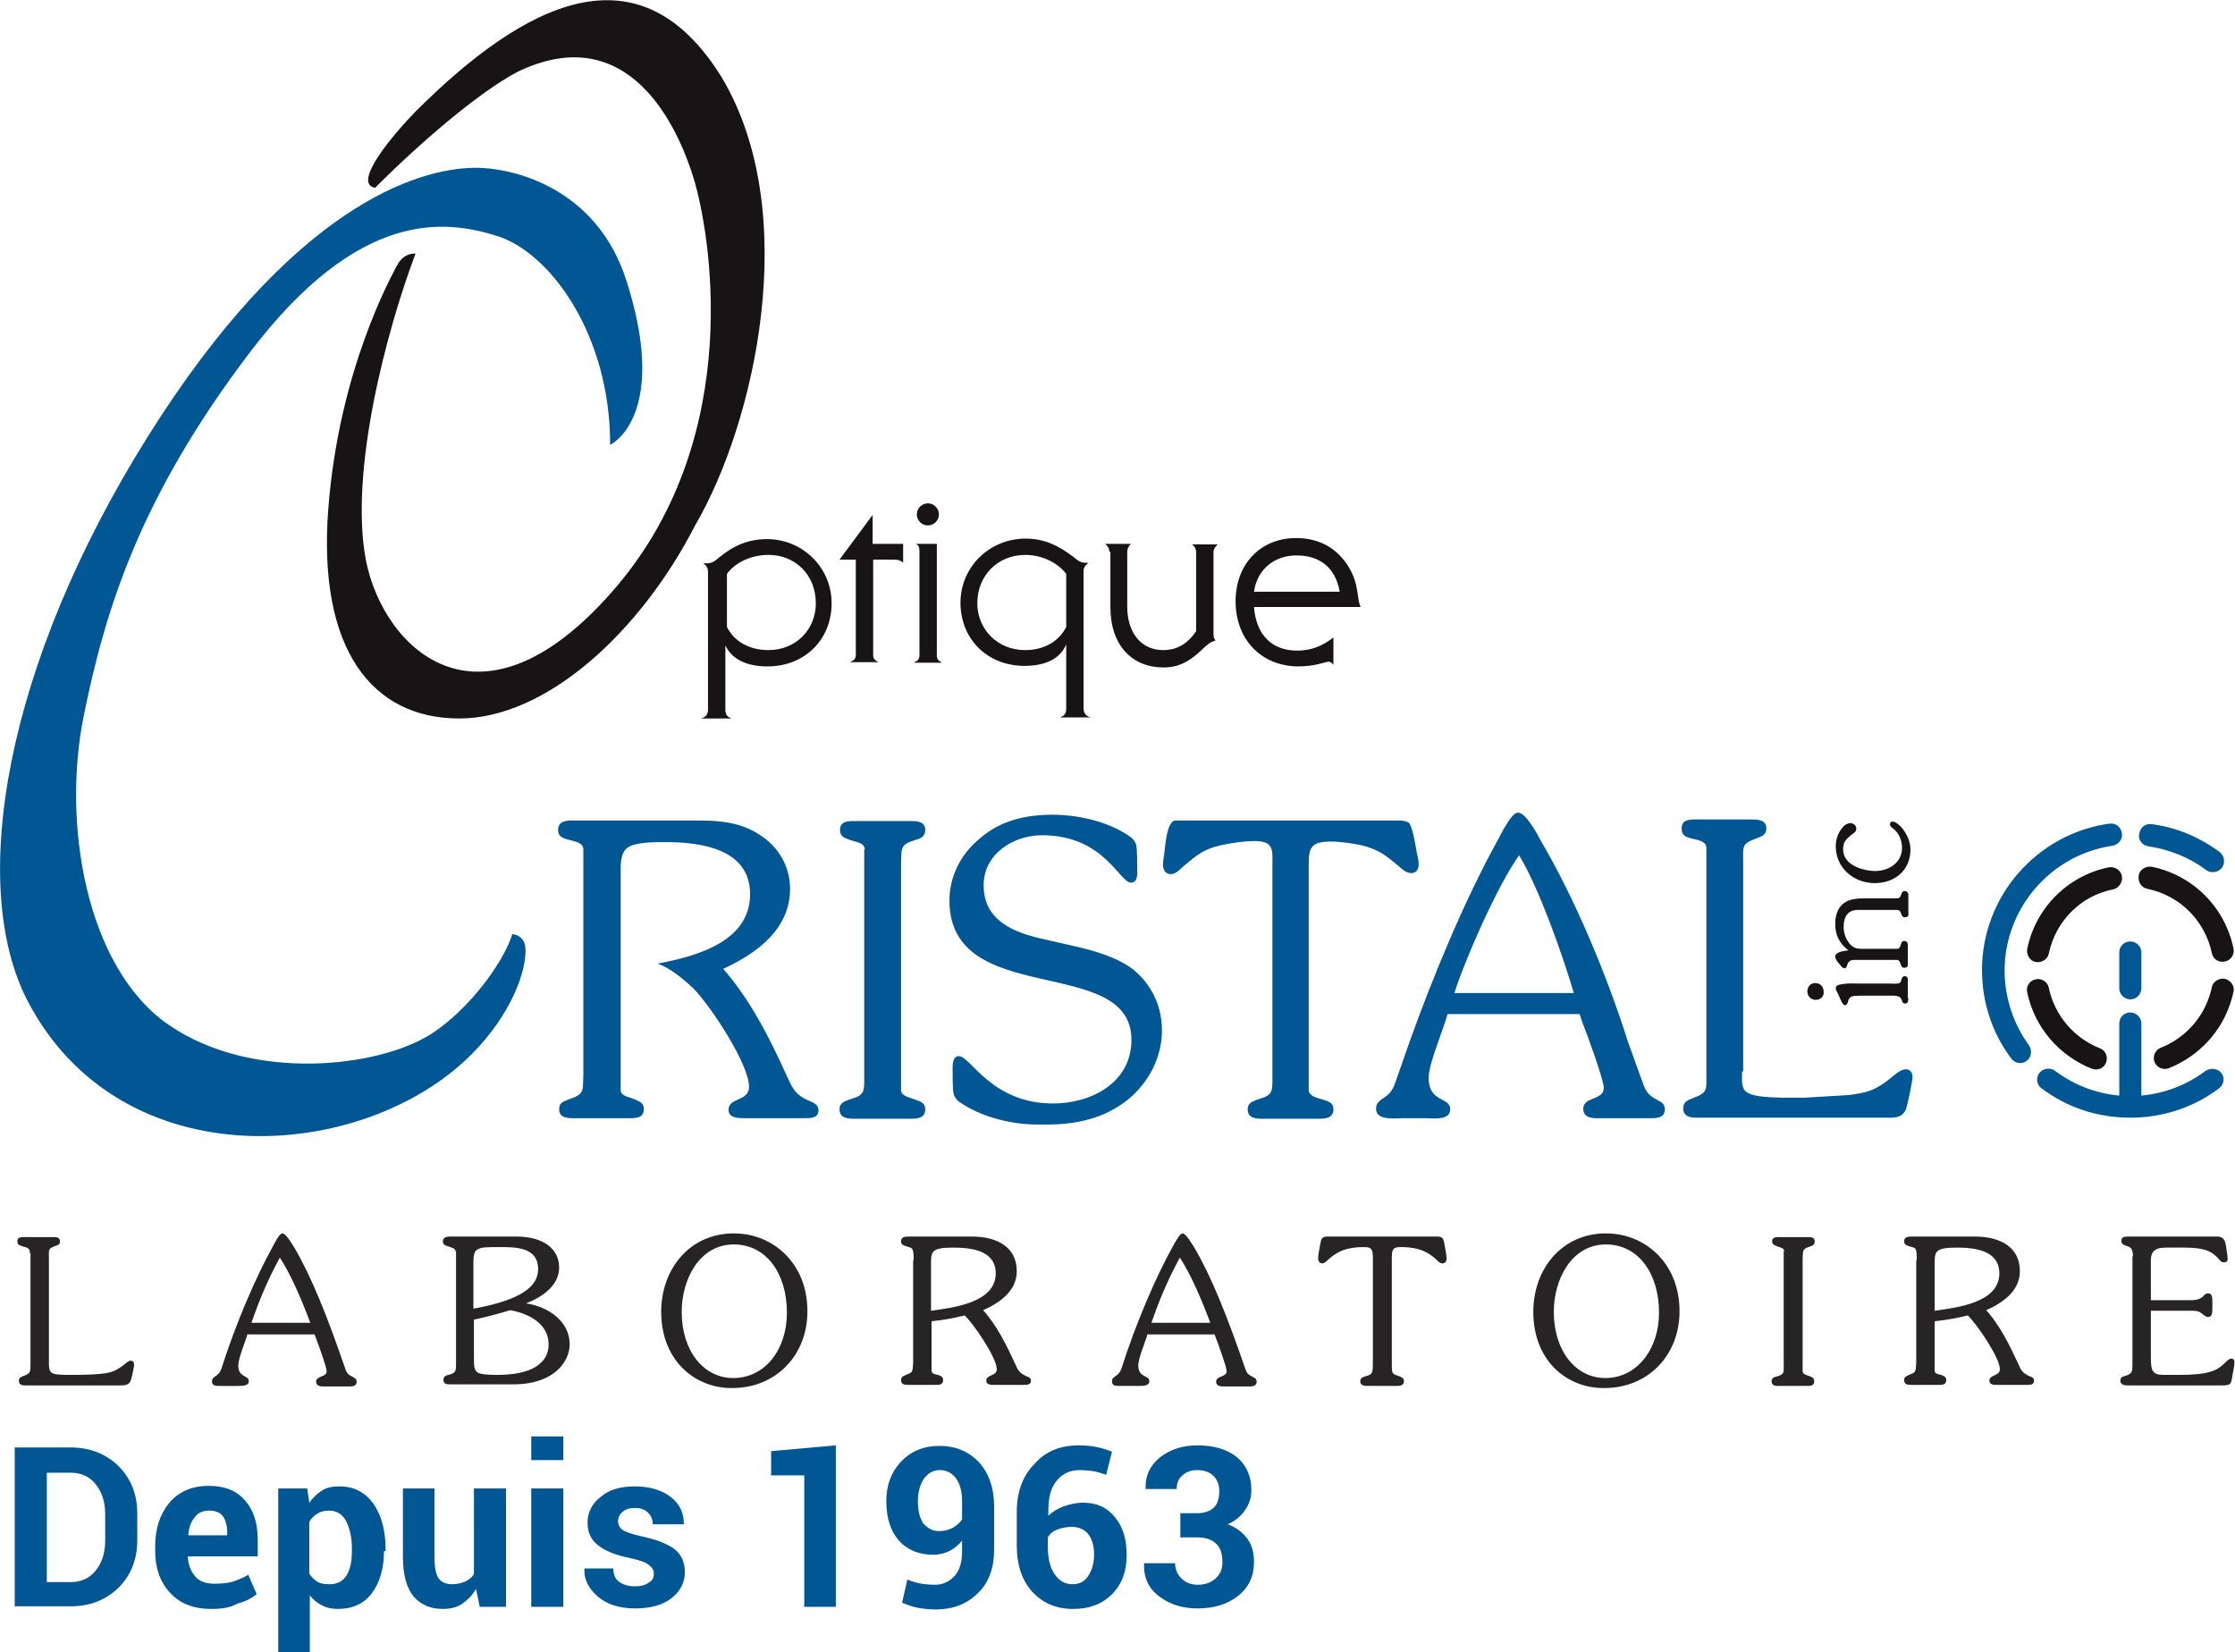 <svg xmlns="http://www.w3.org/2000/svg" xml:space="preserve" id="Calque_1" x="0" y="0" style="enable-background:new 0 0 424.9 314.1" version="1.1" viewBox="0 0 424.9 314.1"><style type="text/css">.st0{fill:#181314}.st1{fill:#005793}.st2{fill:#272425}</style><path d="M345.2 190.1c-.9 0-1.6-.7-1.6-1.6 0-.9.6-1.6 1.5-1.6 1 0 1.6.7 1.6 1.7.1.9-.7 1.5-1.5 1.5m17.6-.3c0 .5-.1 1-.6 1-.4 0-.5-.2-.6-.5-.2-.8-.7-1-1.9-1h-6.1c-1.3.1-2-.1-2.3 1.2-.1.3-.2.6-.5.6-.2 0-.3 0-.4-.2-.3-.3-.7-1.4-.9-1.8-.1-.3-.5-.8-.5-1.2 0-.7.8-.7 1.3-.8 1.1-.2 2.1-.1 3.2-.1h5.8c.5 0 1.4.1 1.8-.1.3-.1.3-.5.4-.7.1-.3.2-.6.6-.6.6 0 .6.4.6 1v3.2zM360.7 170.8c.6 0 .7-.7.8-.9.1-.3.3-.5.6-.5.4 0 .7.3.7.7v3.2c0 .5.2 1.1-.7 1.1-.3 0-.5-.2-.6-.5-.1-.2-.2-.9-.8-.9h-7.5c-1.4 0-2.7.7-2.7 3.3 0 1.2.5 2.4 1.2 3.2.8.9 1.6.9 2.7.9h6.2c.6 0 .7-.6.8-.9.1-.3.2-.6.6-.6.4 0 .7.3.7.7v3.2c0 .5.2 1.2-.7 1.2-.3 0-.5-.2-.6-.5-.1-.2-.2-1-.8-1h-7.4c-.9 0-1.7-.1-2 .9-.1.3-.2.7-.5.7-.4 0-.7-.4-.9-.7-.3-.3-.9-1-.9-1.5 0-1 1.8-1.1 2.5-1.2-1.7-1.4-2.5-2.8-2.5-5.1 0-1.4.4-2.8 1.4-3.7 1.1-1 2.8-1.1 4.2-1.1h6.2zM350.4 161.5c0 1.3.8 2.4 1.9 3 1.1.7 2.9 1.1 4.2 1.1 2.6 0 5.1-1.6 5.1-4.4 0-1.3-.5-2.7-1.6-3.6-.3-.2-.7-.5-.7-.9 0-.3.2-.5.5-.5.6 0 1.3.7 1.7 1.1 1 1.2 1.7 2.7 1.7 4.2 0 4-3 6.4-6.8 6.4-4 0-7.4-2.9-7.4-7 0-1.1.3-2.2 1-3.2.4-.6 1-1.2 1.8-1.2.5 0 1.1.4 1.1 1 0 .7-.4.8-.9 1.2-1.1.9-1.6 1.4-1.6 2.8" class="st0"/><path d="M419.3 203.6c-3.6 2.7-7.8 4.3-12.2 4.7v-13.7c0-1.2-1-2.1-2.1-2.1-1.2 0-2.1.9-2.1 2.1v13.7c-4.4-.4-8.6-2-12.2-4.7-.9-.7-2.3-.5-3 .4-.7.9-.5 2.3.4 2.9 4.9 3.7 10.7 5.6 16.9 5.6 6.1 0 12-1.9 16.9-5.6.9-.7 1.1-2 .4-2.9-.7-.9-2-1-3-.4M381.1 184.5c0-11.8 8.8-22 20.5-23.7 1.1-.2 2-1.2 1.8-2.4-.2-1.2-1.2-2-2.4-1.8-6.7.9-12.8 4.3-17.2 9.3-4.5 5.1-7 11.7-7 18.5 0 6.1 1.9 12 5.6 16.9.7.9 2 1.1 2.9.4.9-.7 1.1-2 .4-3-2.9-4-4.6-9-4.6-14.2M408.4 160.9c4 .6 7.8 2.1 11 4.5.9.7 2.3.5 3-.4.7-.9.5-2.3-.4-3-3.8-2.8-8.2-4.7-12.9-5.3-1.2-.2-2.2.6-2.4 1.8-.3 1.1.5 2.2 1.7 2.4" class="st1"/><path d="M408.3 169c6.2 1.3 10.9 6.1 12.2 12.2.2 1.1 1.3 1.9 2.5 1.6 1.1-.2 1.9-1.4 1.6-2.5-1.6-7.8-7.7-13.9-15.5-15.5-1.1-.2-2.3.5-2.5 1.6-.2 1.3.5 2.4 1.7 2.6M400.9 164.9c-7.8 1.6-13.9 7.7-15.5 15.5-.2 1.1.5 2.3 1.6 2.5 1.1.2 2.3-.5 2.5-1.6 1.3-6.2 6.1-11 12.2-12.2 1.1-.2 1.9-1.4 1.7-2.5-.2-1.2-1.4-1.9-2.5-1.7M389.5 187.8c-.2-1.1-1.4-1.9-2.5-1.6-1.1.2-1.9 1.3-1.6 2.5 1.4 6.6 6 12 12.3 14.5 1.1.4 2.3-.1 2.7-1.2.4-1.1-.1-2.3-1.2-2.7-5-2-8.6-6.3-9.7-11.5M423 186.1c-1.1-.2-2.3.5-2.5 1.6-1.1 5.2-4.7 9.5-9.7 11.5-1.1.4-1.6 1.7-1.2 2.7.4 1.1 1.7 1.6 2.7 1.2 6.3-2.5 10.9-7.9 12.3-14.5.3-1.1-.5-2.2-1.6-2.5" class="st0"/><path d="M402.9 187.9c0 1.2 1 2.1 2.1 2.1 1.2 0 2.1-1 2.1-2.1v-6.8c0-1.2-1-2.1-2.1-2.1-1.2 0-2.1.9-2.1 2.1v6.8z" class="st1"/><path d="M134.4 107.1c1 0 1.6-.5 2.3-1.1 2.8-2.3 5.6-3.5 9.1-3.5 6.8 0 12.3 5.4 12.3 12.2s-5 12-12.2 12c-4 0-6.8-1.4-8-4v12.2c0 .9.3 1.4 1.2 1.7h-5.9c1-.2 1.4-.8 1.4-1.7V109c0-.9-.1-1.3-.9-1.9h.7m3.8 12.1c1.4 2.8 4.3 4.4 7.9 4.4 5.2 0 9-3.9 9-8.9 0-5.4-3.9-9.2-9-9.2-3.1 0-6.2 1.3-7.9 3.6v10.1zM159.6 106.4l6.3-8.5v5.5h5.8v3.6c-.4-.4-.9-.6-1.7-.6h-4v18c0 .7.1 1 1 1.5h-5.4c.8-.4 1.1-.6 1.1-1.5v-18h-3.1zM174.1 103.4h4v21.1c0 .7.1 1 1 1.5h-5.4c.8-.4 1.1-.6 1.1-1.5v-19.7c0-.7-.1-1.1-.7-1.4m2.3-7.7c1.1 0 2.1.9 2.1 2.1 0 1.2-1 2.1-2.1 2.1s-2.1-.9-2.1-2.1c0-1.2 1-2.1 2.1-2.1M194.8 126.6c-7.2 0-12.2-5.2-12.2-12s5.5-12.2 12.4-12.2c3.5 0 6.2 1.3 9.1 3.5.7.6 1.3 1.1 2.3 1.1h.5c-.8.7-.9 1.1-.9 1.6v26.1c0 .9.5 1.5 1.4 1.7h-5.9c1-.4 1.2-.8 1.2-1.7v-12.2c-1.1 2.7-3.9 4.1-7.9 4.1m7.9-17.5c-1.7-2.2-4.7-3.6-7.8-3.6-5.1 0-9.1 3.8-9.1 9.2 0 4.9 3.8 8.9 9.1 8.9 3.5 0 6.4-1.6 7.8-4.4v-10.1zM210.9 104.9c0-.6-.3-1.1-.8-1.5h4.9c-.5.5-.7 1-.7 1.5v10.4c0 5.3 2.9 8.3 6.8 8.3 2.6 0 4.6-1.1 6.3-3.6v-15c0-.6-.3-1.2-.8-1.5h4.9c-.5.5-.8.9-.8 1.5v15.5c0 .6.1.9.4 1.3-1.1.2-1.8 1-2.8 1.9-2.2 2.1-4.3 3.2-7.1 3.2-5.9 0-10.1-4.1-10.1-11.5v-10.5zM246.6 123.7c2.6 0 4.7-.8 6.9-2.5v5.2c-.3-.4-.6-.6-.9-.6-.6 0-2.5.9-5.7.9-7.1 0-12-5.1-12-12.4 0-6.9 4.6-12 11.5-12 4.4 0 7.8 1.9 10 5.5 2.1 3.4 1.5 6.3 2.3 7.6h-20.3c.4 5.4 3.5 8.3 8.2 8.3m8.1-11.2c-.8-4.5-3.7-6.9-8.2-6.9-4.3 0-7.5 2.7-8.1 6.9h16.3z" class="st0"/><path d="M164.4 161.5c0-1.2-1.5-1.4-2.5-1.7-1.1-.4-2.2-.6-2.2-2 0-1.7 1.5-1.7 2.8-1.7h10.7c1.2 0 2.7.1 2.7 1.7 0 1.3-.9 1.6-1.9 1.9-2.9.9-2.6 1.5-2.7 4.6v42.9c0 1.2 1.5 1.4 2.5 1.8 1.1.4 2.1.6 2.1 1.9 0 1.7-1.5 1.8-2.8 1.8h-10.7c-1.2 0-2.8-.1-2.8-1.8 0-1.2.9-1.5 2-1.9 2.9-.8 2.7-1.5 2.7-4.6v-42.9zM248.8 207.2c0 1.2 1.5 1.5 2.5 1.8 1.2.4 2.2.6 2.2 1.9 0 1.7-1.5 1.8-2.8 1.8H240c-1.3 0-2.8-.1-2.8-1.8 0-1.2.9-1.5 2-1.9 2.9-.8 2.7-1.5 2.7-4.6v-39.7c0-3 .4-4.8-3.4-4.8-1.9 0-4.6.4-6.4.8-3.2.7-4.6 1.9-7 3.9-.6.5-1.5 1.6-2.5 1.6-1.1 0-1.5-.9-1.5-1.8 0-.6.1-1.2.2-1.8.2-1.1.4-6.6 2.2-6.6h42.9c.5.1 1.1.1 1.5.5.7.8 1.3 4.8 1.5 5.9.2.6.3 1.4.3 2 0 .9-.5 1.6-1.4 1.6-1 0-1.9-.9-2.6-1.5-2.2-1.8-3.2-2.7-6.1-3.6-1.8-.5-4.8-.9-6.6-.9-4.3 0-4.2 1.6-4.2 5.3v41.9zM284.7 159.8c1-1.9 2.7-5.3 3.9-5.3 1.5 0 3.8 4.3 4.3 5.3 6.6 11.2 12.7 25.9 16.6 38.3l3 8.3c.6 1.5 1.2 2 2.7 2.8.8.4 1.3.8 1.3 1.7 0 1.8-1.8 1.7-3.1 1.7h-9.6c-1.2 0-2.8-.1-2.8-1.8 0-2.4 3.9-1.5 3.9-4 0-1.5-3.3-10.5-4.1-12.5l-.5-1.5h-25.1c-.8 3-3.6 9.4-3.6 12.1 0 4.8 4.1 3.6 4.1 6 0 2.2-3.3 1.7-4.6 1.7h-4.5c-1.4 0-5 .5-5-1.8 0-.9.5-1.4 1.2-1.9 1.4-.9 1.8-1.4 2.4-2.9l2.8-8c4.4-12.3 10.5-27 16.7-38.2m-8.2 29h22.7c-2.3-7.8-6.7-20.1-10.4-26.2-4.2 5.9-10.4 20.1-12.3 26.2M331.2 203.7c0 1.2-.3 3.1.8 3.9 1.5 1.1 5.1 1 6.8 1.1h4.2l8.5-.5c3.7-.5 5-.9 7.9-3.2.6-.5 1.9-1.7 2.9-1.7.9 0 1.3.7 1.3 1.5 0 .6-1 5.6-1.3 6.2-.8 1.7-2.4 1.5-3.9 1.5h-35.7c-1.2 0-2.7-.1-2.7-1.8 0-1.2.8-1.5 1.8-1.9 2.9-1.1 2.6-1.5 2.6-4.6v-43c0-1.2-1.5-1.5-2.5-1.7-1.2-.3-2.2-.5-2.2-2 0-1.7 1.5-1.7 2.8-1.7H333c1.3 0 2.8.1 2.8 1.7 0 1.3-.9 1.5-1.9 1.9-2.9 1.1-2.5 1.5-2.5 4.6v39.7z" class="st1"/><path d="M71.3 35.7c8.4-8.4 19.5-18 27-22 21.2-10.3 30.6 10.4 33.6 20.3s9.9 48.3-14.5 77.3c-25.8 30.5-44.4 12.2-47.8-4.6-3.3-16.9 3.9-43.9 9.4-58.5-1.4 0-2.7.6-3.6 2.4-.9 1.8-11 19.7-13 46.3-2 26.5 8.3 39.7 24.9 39.7 16.6 0 34.5-16.5 44.9-36.8 11.3-19.4 20.4-59.3 5-85.1C121.5-10.7 99.8.5 79.1 21.1c-4.5 4.6-12.2 13.8-7.8 14.6" class="st0"/><path d="M116 84.6c3.8-2.2 9.7-10.3 3.2-30.9-5.7-18.4-22.2-21.8-28.7-21.8-11.4 0-35.2 7.7-62.4 51.1C.9 126.4-6.2 168.4 5.3 190.4c17.8 34 63.7 30.7 84.3 10.1 7.6-7.6 10.5-15.9 10.3-20.1-.1-2.7-2.5-2.8-2.5-2.8-1.8 5.7-8.4 14.4-15.3 18.9-10.2 6.6-34.4 9.2-50.1-1.7-15.7-10.9-20.2-38.3-16.1-58.6C20 115.9 26.6 94.5 47.5 67s37.3-25.2 47.1-22.1C104.4 48 116 63.3 116 84.6M131.8 187.9c3.5 3.6 10.6 14.5 10.6 18.7 0 2.9-3.9 2-3.9 4.4 0 1.6 1.9 1.6 3.1 1.6H153c1.1 0 2.6 0 2.6-1.5 0-1.2-1.1-1.5-2-1.9-2.4-1.1-2.9-2.2-4-4.6-3.3-7.3-6.9-14.4-12.1-20.4 6.3-2.9 12.7-7.5 12.7-15.2 0-4.3-2.2-8-5.8-10.3-3.5-2.3-7.4-2.7-11.5-2.7h-24c-1.3 0-2.8.1-2.8 1.8 0 1.4 1.1 1.6 2.2 1.9 1 .3 2.6.5 2.6 1.8v42.9c-.1 3.1.2 3.6-2.7 4.6-1 .4-1.9.6-1.9 1.9 0 1.6 1.5 1.7 2.8 1.7h10.4c1.3 0 2.9 0 2.9-1.7 0-1.4-1-1.5-2-2-1-.4-2.4-.5-2.4-1.7v-41.3c0-1.6-.1-3.8 1.4-4.8 1.4-1 5.2-1 7-1 6.7 0 16.2 1.2 16.2 9.9 0 8.7-9.4 11.7-17.6 13.2 2.9 1 5.8 3.8 6.8 4.7M197.2 213.8c-4.7 0-10.2-1.3-14.2-3.9-.9-.5-1.4-1-1.7-1.9-.2-.9-.2-3.5-.2-4.5 0-.8-.1-2.7 1.2-2.7 2.2 0 6.2 9 17.9 9 7.2 0 14.9-3.9 14.9-12.1 0-16.4-34.6-5.8-34.6-26.5 0-4.6 2.2-8.9 5.8-11.8 3.9-3.4 8.7-4.5 13.8-4.5 4.7 0 10.2 1.2 14.2 3.8.8.5 1.4 1 1.7 1.9.2.9.2 3.5.2 4.5 0 .9.2 2.7-1.2 2.7-2.2 0-5.1-9-16.9-9-5.5 0-11.1 3.6-11.1 9.5 0 6.3 5 8.7 10.3 10l7 1.6c3.6.8 8.1 2.1 11.1 4.4 3.6 2.9 5.5 7.1 5.5 11.6 0 5.1-2.5 9.9-6.4 13.1-4.4 3.6-9.8 4.8-15.4 4.8h-1.9z" class="st1"/><path d="M5.7 238.3c0-1-.5-1.1-1.3-1.3-.6-.2-1.1-.3-1.1-1 0-.8.7-.8 1.4-.8H10c.7 0 1.4 0 1.4.8 0 .7-.4.7-.9.9-1.4.5-1.2.7-1.2 2.3v19.7c0 2.2.1 2.5 3.8 2.5 7.6 0 8.4-.4 10.3-1.8.3-.2 1-.9 1.4-.9.5 0 .7.3.7.8 0 .3-.5 2.8-.7 3.1-.4.8-1.2.8-2 .8H4.9c-.6 0-1.3 0-1.3-.9 0-.6.4-.7.9-.9 1.3-.5 1.3-.7 1.3-2.3v-21zM47.1 253.5c-.4 1.5-1.8 4.7-1.8 6.1 0 2.4 2 1.8 2 3 0 .9-1.1.9-2.3.9h-3.1c-.9 0-1.6 0-1.6-.9 0-.5.3-.7.6-.9.7-.5.9-.7 1.2-1.5 2.8-8.8 6.6-17.5 9.7-23.1.5-.9 1.3-2.6 1.9-2.6.7 0 1.9 2.2 2.2 2.6 3.3 5.6 6.3 13.1 9.8 23.3.3.8.6 1 1.4 1.4.4.2.7.4.7.9 0 .9-.9.9-1.5.9h-4.8c-.6 0-1.4-.1-1.4-.9 0-1.2 2-.8 2-2 0-.8-1.6-5.2-2.3-7H47.1zm11.9-2c-1.7-4.5-3.7-9.2-5.8-12.4-2.2 4.1-3.7 7.5-5.4 12.4H59zM86.6 237.9c0-.6-.8-.7-1.3-.9-.6-.2-1.1-.3-1.1-1 0-.8.8-.9 1.4-.9h12.6c4.9 0 8.1 2.2 8.1 5.9 0 3.5-3.4 5.7-6.3 6.8 4.1.6 8.3 3.3 8.3 7.8 0 3.2-2.9 7.6-10.7 7.6h-12c-.6 0-1.3 0-1.3-.9 0-.6.5-.8 1-.9 1.4-.4 1.4-.7 1.4-2.3v-21.2zm3.5 10.9c9.2-1.7 12.2-4.3 12.2-7.5 0-4.2-4.2-4.2-7.4-4.2-2.5 0-3.4 0-4.2.5-.7.4-.7 1.7-.7 2.7v8.5zm0 9.6c0 1.1 0 2.2.8 2.6.8.4 2.8.4 3.7.4 6.6 0 9.7-2.3 9.7-5.8 0-4-3.9-5.9-7.3-6.5-2.3.7-4.6 1.3-6.9 1.8v7.5zM125.7 249.4c0-8.1 5.4-14.9 13.8-14.9 7.5 0 14 5.7 14 14.8 0 8.3-5.9 14.6-14.3 14.6-6.8.1-13.5-5-13.5-14.5m23.9.2c0-7.6-4-13-10.1-13-6.5 0-9.9 6.6-9.9 12.8 0 7.5 4.2 12.6 9.8 12.6 6.1 0 10.2-5.5 10.2-12.4M173.7 239.6c0-2.1-.2-2.3-.9-2.5-1-.3-1.5-.4-1.5-1.1 0-.8.7-.9 1.4-.9h12c4.9 0 8.6 2 8.6 6.6 0 3.7-3.2 6-6.4 7.4 2.7 3 4.4 6.6 6.1 10.2.5 1.2.8 1.7 2 2.3.5.2 1 .3 1 .9 0 .8-.8.8-1.3.8H189c-.6 0-1.5 0-1.5-.8 0-1.2 2-.8 2-2.2 0-2.1-4.3-8.5-6.1-10.2-2 .5-4.2.9-6.3 1.1v9.4c0 .6.7.7 1.2.8.5.2 1 .3 1 1 0 .9-.8.9-1.4.9h-5.2c-.6 0-1.4 0-1.4-.9 0-.7.5-.8 1.4-1.2.8-.3.8-.5.9-2.1v-19.5zm3.4 9.6c4.1-.6 12.2-1.5 12.2-7.1 0-4.4-4.7-4.9-8.1-4.9-4 0-4.2.7-4.2 2.9v9.1zM218.2 253.5c-.4 1.5-1.8 4.7-1.8 6.1 0 2.4 2.1 1.8 2.1 3 0 .9-1.1.9-2.3.9H213c-.9 0-1.6 0-1.6-.9 0-.5.3-.7.6-.9.7-.5.9-.7 1.2-1.5 2.8-8.8 6.6-17.5 9.7-23.1.5-.9 1.4-2.6 1.9-2.6.7 0 1.9 2.2 2.2 2.6 3.3 5.6 6.3 13.1 9.8 23.3.3.8.6 1 1.4 1.4.4.2.7.4.7.9 0 .9-.9.9-1.5.9h-4.8c-.6 0-1.4-.1-1.4-.9 0-1.2 2-.8 2-2 0-.8-1.6-5.2-2.3-7h-12.7zm11.9-2c-1.7-4.5-3.7-9.2-5.8-12.4-2.2 4.1-3.7 7.5-5.4 12.4h11.2zM261 239.5c0-1.9-.1-2.4-1.7-2.4-4 0-5.5 1.3-6.7 2.3-.3.3-.8.8-1.2.8-.5 0-.8-.4-.8-.9 0-.8.2-1.6.4-2.8.2-1.1.4-1.4 1.4-1.4h20.8c1 0 1.2.3 1.4 1.4.2 1.2.4 2 .4 2.8 0 .5-.2.9-.8.9-.5 0-.9-.5-1.2-.8-1.2-1-2.7-2.3-6.7-2.3-1.6 0-1.7.5-1.7 2.4V259c0 1.9 0 2.1.7 2.4 1.1.4 1.6.5 1.6 1.2 0 .8-.7.9-1.4.9H260c-.7 0-1.4-.1-1.4-.9 0-.6.5-.8 1.2-1 1.2-.3 1.2-.7 1.2-2.9v-19.2zM291.5 249.4c0-8.1 5.4-14.9 13.8-14.9 7.5 0 14 5.7 14 14.8 0 8.3-5.9 14.6-14.3 14.6-6.9.1-13.5-5-13.5-14.5m23.9.2c0-7.6-4-13-10.1-13-6.5 0-9.9 6.6-9.9 12.8 0 7.5 4.2 12.6 9.8 12.6 6 0 10.2-5.5 10.2-12.4M339.2 237.9c0-.6-.7-.7-1.2-.9-.5-.2-1.1-.3-1.1-1 0-.8.8-.8 1.4-.8h5.3c.6 0 1.4 0 1.4.8 0 .7-.4.8-.9 1-1.5.5-1.3.7-1.4 2.3v21.4c0 .6.7.7 1.2.9.5.2 1 .3 1 1 0 .9-.7.9-1.4.9h-5.3c-.6 0-1.4 0-1.4-.9 0-.6.5-.8 1-.9 1.5-.4 1.3-.8 1.3-2.3v-21.5zM364.4 239.6c0-2.1-.1-2.3-.9-2.5-1-.3-1.5-.4-1.5-1.1 0-.8.7-.9 1.4-.9h12c4.9 0 8.6 2 8.6 6.6 0 3.7-3.2 6-6.4 7.4 2.7 3 4.4 6.6 6.1 10.2.5 1.2.8 1.7 2 2.3.5.2 1 .3 1 .9 0 .8-.8.8-1.3.8h-5.7c-.6 0-1.5 0-1.5-.8 0-1.2 2-.8 2-2.2 0-2.1-4.3-8.5-6.1-10.2-2.1.5-4.2.9-6.3 1.1v9.4c0 .6.7.7 1.2.8.5.2 1 .3 1 1 0 .9-.8.9-1.4.9h-5.2c-.6 0-1.4 0-1.4-.9 0-.7.5-.8 1.4-1.2.8-.3.8-.5.9-2.1v-19.5zm3.5 9.6c4.1-.6 12.2-1.5 12.2-7.1 0-4.4-4.7-4.9-8.1-4.9-4 0-4.2.7-4.2 2.9v9.1zM405.5 238.9c0-.9-.1-1.8-1.2-2-.5-.2-1-.3-1-1 0-.8.7-.8 1.4-.8h16.8c1.4 0 1.6 1.1 1.7 1.9.1.8.3 1.7.3 2.4 0 .4-.3.6-.7.6-.3 0-.5-.1-.7-.3-1.4-1.7-2.7-2.5-6.8-2.5h-3.5c-2.3 0-3 .8-2.9 3v7h6.7c1.7 0 2.5 0 3.3-.8.3-.3.4-.5.9-.5.8 0 .8.8.8 2 0 1.9 0 2.5-.9 2.5-.3 0-.6-.3-.9-.5-.8-.7-1.2-.7-2.9-.7h-7v8.8c0 2.7.3 3.4 2.5 3.4h2.9c5.8 0 7.2-.9 8.5-2.1.3-.3.9-1 1.4-1 .4 0 .6.3.6.7 0 .7-.3 1.8-.5 3.2-.2.9-.3 1.2-1.8 1.2h-17.8c-.6 0-1.6 0-1.6-.9 0-.6.4-.8.9-.9 1.3-.4 1.4-.7 1.4-2.3v-20.4z" class="st2"/><g><path d="M2.8 305.5v-30.3h10.6c3.7 0 6.7 1.2 9.1 3.5 2.4 2.4 3.6 5.4 3.6 9.1v5c0 3.7-1.2 6.7-3.6 9.1-2.4 2.3-5.4 3.5-9.1 3.5H2.8zm6.1-25.6v20.9h4.5c2 0 3.6-.7 4.8-2.2 1.2-1.5 1.8-3.4 1.8-5.7v-5c0-2.3-.6-4.2-1.8-5.7-1.2-1.5-2.8-2.2-4.8-2.2H8.9zM40.2 305.9c-3.4 0-6-1-7.9-3.1-1.9-2.1-2.8-4.7-2.8-7.9v-.9c0-3.4.9-6.1 2.7-8.3 1.8-2.1 4.3-3.2 7.5-3.2 3 0 5.3.9 6.9 2.8 1.6 1.8 2.4 4.3 2.4 7.5v3.1H35.8l-.1.1c.1 1.5.6 2.8 1.4 3.7.8 1 2.1 1.4 3.7 1.4 1.4 0 2.5-.1 3.5-.4.9-.3 1.9-.7 2.9-1.3l1.6 3.7c-.9.7-2.1 1.4-3.7 1.8-1.4.8-3.1 1-4.9 1zm-.4-18.7c-1.2 0-2.2.4-2.8 1.3-.7.8-1.1 1.9-1.2 3.3v.1h7.4v-.5c0-1.3-.3-2.4-.8-3.1-.5-.7-1.4-1.1-2.6-1.1zM73 294.9c0 3.3-.8 6-2.3 8-1.5 2-3.7 3-6.4 3-1.2 0-2.2-.2-3.1-.7-.9-.4-1.7-1.1-2.3-1.9v10.8h-6V283h5.5l.4 2.7c.7-1 1.5-1.7 2.4-2.3s2-.8 3.3-.8c2.8 0 4.9 1.1 6.5 3.3 1.5 2.2 2.3 5 2.3 8.6v.4zm-6.1-.5c0-2.1-.4-3.8-1.1-5.2-.7-1.3-1.8-2-3.2-2-.9 0-1.7.2-2.3.6s-1.2.9-1.5 1.6v9.8c.4.6.9 1.1 1.5 1.5s1.4.5 2.4.5c1.5 0 2.5-.6 3.2-1.7.7-1.1 1-2.7 1-4.7v-.4zM90.5 302.1c-.7 1.2-1.6 2.1-2.6 2.8s-2.3 1-3.7 1c-2.4 0-4.2-.8-5.6-2.4-1.3-1.6-2-4.1-2-7.5v-13h6v13.1c0 2 .3 3.3.8 4s1.4 1.1 2.5 1.1c1 0 1.8-.2 2.5-.5s1.3-.8 1.7-1.4V283h6.1v22.5h-5l-.7-3.4zM107.1 277.6H101v-4.5h6.1v4.5zm0 27.9H101V283h6.1v22.5zM124.3 299.2c0-.7-.3-1.2-1-1.7-.6-.5-1.8-.9-3.6-1.3-2.6-.5-4.6-1.3-6-2.4-1.4-1.1-2-2.5-2-4.3 0-1.9.8-3.6 2.5-4.9 1.6-1.4 3.8-2 6.5-2 2.8 0 5.1.7 6.8 2s2.5 3 2.5 5.1v.1h-5.9c0-.9-.3-1.6-.9-2.2-.6-.6-1.4-.9-2.5-.9-1 0-1.7.2-2.3.7-.6.5-.9 1.1-.9 1.8s.3 1.3.9 1.7c.6.4 1.8.8 3.6 1.2 2.8.6 4.8 1.4 6.2 2.4 1.4 1.1 2 2.6 2 4.4 0 2-.9 3.7-2.6 5s-4 1.9-6.9 1.9c-3 0-5.4-.8-7.1-2.3-1.7-1.5-2.6-3.2-2.5-5.2v-.1h5.5c0 1.2.4 2.1 1.2 2.6.7.5 1.7.8 2.9.8 1.1 0 2-.2 2.6-.7.7-.3 1-.9 1-1.7zM158.9 305.5h-6v-25h-6.3v-4.6l12.3-1.1v30.7zM177.8 301.3c1.5 0 2.7-.6 3.7-1.7s1.4-2.7 1.4-4.7v-2c-.7.9-1.5 1.5-2.4 2-.9.4-1.9.7-3 .7-2.8 0-5-.9-6.6-2.7-1.6-1.8-2.4-4.3-2.4-7.5 0-3 .9-5.5 2.8-7.5s4.3-3 7.3-3 5.5 1 7.5 3.1c1.9 2.1 2.9 4.9 2.9 8.5v8.1c0 3.5-1 6.3-3.1 8.3-2.1 2.1-4.8 3.1-8 3.1-1.1 0-2.1-.1-3.3-.3-1.1-.2-2.2-.6-3.1-1l1-4.4c.9.4 1.7.6 2.6.8.7.1 1.7.2 2.7.2zm.7-10.2c1 0 1.8-.2 2.6-.6.7-.4 1.3-.9 1.8-1.6v-3.5c0-1.9-.4-3.3-1.2-4.4-.8-1-1.8-1.5-3.1-1.5-1.2 0-2.2.6-3 1.7-.7 1.1-1.1 2.5-1.1 4.2 0 1.7.3 3.1 1 4.2.8.9 1.7 1.5 3 1.5zM205.1 274.8c1.2 0 2.3.1 3.3.3 1 .2 2 .5 3 .9l-1.1 4.4c-.9-.3-1.8-.6-2.5-.7s-1.6-.2-2.6-.2c-1.8 0-3.2.7-4.3 2s-1.6 3.2-1.6 5.7v1c.8-.8 1.8-1.4 2.9-1.8 1.1-.4 2.4-.7 3.7-.7 2.6 0 4.6.9 6.1 2.8 1.5 1.8 2.2 4.2 2.2 7.2s-.9 5.5-2.8 7.4c-1.9 1.9-4.3 2.8-7.4 2.8-3.2 0-5.7-1.1-7.7-3.2-2-2.2-3-5.1-3-8.9v-6.3c0-3.8 1.1-6.9 3.4-9.2 2.1-2.4 4.9-3.5 8.4-3.5zm-1.3 15.5c-1.1 0-2 .2-2.8.5s-1.4.8-1.8 1.5v1.6c0 2.3.4 4.1 1.3 5.4.9 1.3 2 1.9 3.4 1.9 1.3 0 2.3-.5 3-1.6s1.1-2.4 1.1-4c0-1.7-.4-3-1.1-3.9s-1.8-1.4-3.1-1.4zM227.6 287.7c1.4 0 2.5-.4 3.2-1.1.7-.7 1-1.8 1-3.2 0-1.1-.4-2.1-1.1-2.8-.7-.7-1.8-1.1-3.1-1.1-1.1 0-2 .3-2.8 1-.8.7-1.1 1.5-1.1 2.6h-5.9v-.1c-.1-2.4.8-4.3 2.7-5.9 1.9-1.5 4.3-2.3 7.1-2.3 3.1 0 5.6.7 7.5 2.2 1.8 1.5 2.8 3.6 2.8 6.3 0 1.4-.4 2.7-1.2 3.8-.8 1.2-1.9 2.1-3.3 2.7 1.6.6 2.8 1.5 3.7 2.7.9 1.2 1.3 2.7 1.3 4.4 0 2.8-1 4.9-3 6.5s-4.6 2.4-7.7 2.4c-2.8 0-5.2-.7-7.2-2.2-2.1-1.5-3.1-3.6-3-6.3v-.1h5.9c0 1.1.4 2.1 1.2 2.9.8.8 1.8 1.2 3.1 1.2 1.4 0 2.5-.4 3.4-1.2.9-.8 1.3-1.8 1.3-3.1 0-1.6-.4-2.8-1.2-3.5-.8-.8-2-1.2-3.5-1.2h-3.3v-4.6h3.2z" class="st1"/></g></svg>